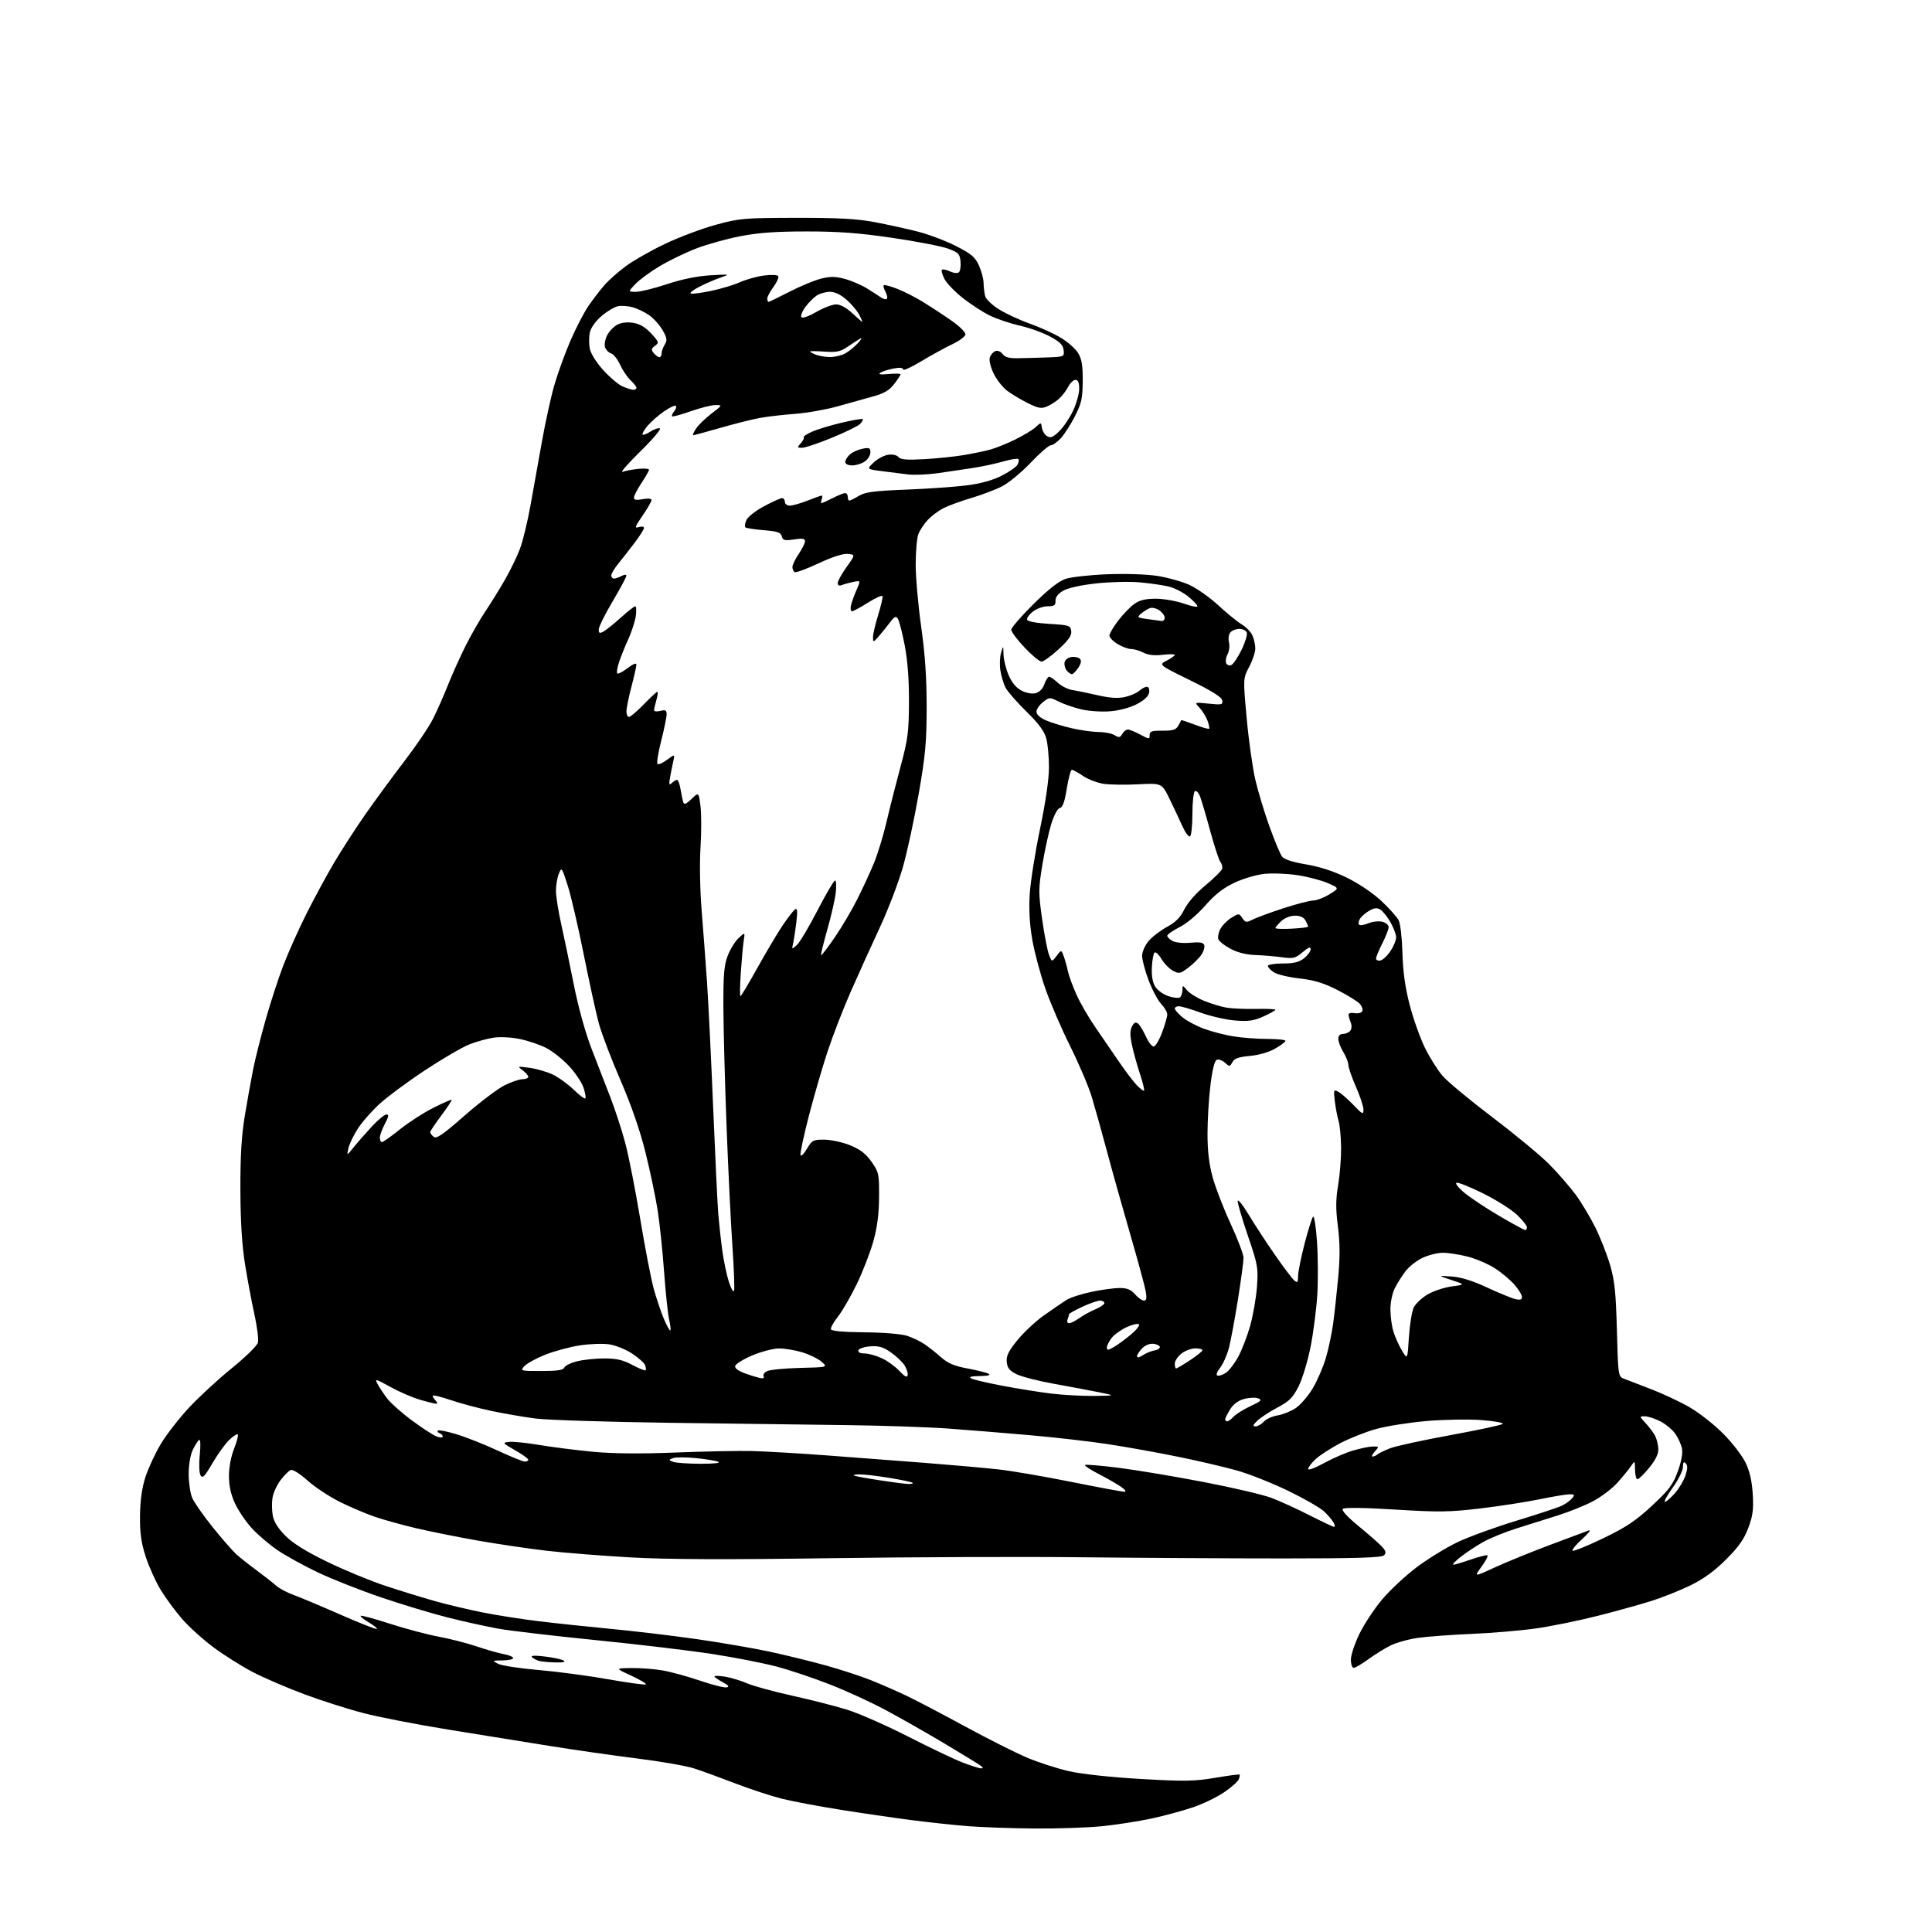 <?xml version="1.0" encoding="UTF-8" standalone="no"?>
<svg 
  version="1.1" 
  xmlns="http://www.w3.org/2000/svg" 
  xmlns:xlink="http://www.w3.org/1999/xlink" 
  xmlns:svg="http://www.w3.org/2000/svg"
  xmlns:rdf="http://www.w3.org/1999/02/22-rdf-syntax-ns#"
  xmlns:cc="http://creativecommons.org/ns#"
  xmlns:dc="http://purl.org/dc/elements/1.1/"
  viewBox="0 0 768 768"
  width="768"
  height="768"
>
<style>svg {background-color: white; }</style>"
<path stroke="none" fill="black" fill-rule="evenodd" d="M411.14,726.86C401.99,726.78 390.00,726.36 384.50,725.91C379.00,725.47 368.88,724.37 362.00,723.48C355.12,722.58 342.54,720.75 334.04,719.40C325.54,718.05 315.11,716.08 310.87,715.03C306.63,713.97 298.28,711.24 292.33,708.95C286.37,706.66 278.98,703.97 275.90,702.97C272.81,701.97 262.69,700.20 253.40,699.04C244.10,697.88 228.40,695.63 218.50,694.04C208.60,692.45 190.44,689.52 178.14,687.53C165.85,685.54 150.77,682.62 144.64,681.03C138.51,679.45 127.89,676.07 121.03,673.51C114.17,670.96 104.96,667.00 100.56,664.71C96.17,662.43 89.15,658.01 84.96,654.91C80.77,651.80 75.13,646.71 72.42,643.60C69.71,640.48 65.88,635.27 63.89,632.02C61.91,628.77 59.22,622.82 57.92,618.81C56.10,613.17 55.59,609.44 55.66,602.50C55.73,596.45 56.43,591.44 57.79,587.22C58.90,583.76 61.63,577.87 63.86,574.11C66.09,570.36 71.18,563.80 75.17,559.52C79.17,555.24 86.83,548.18 92.21,543.83C97.58,539.48 102.24,534.91 102.54,533.68C102.85,532.45 102.22,527.41 101.13,522.47C100.04,517.54 98.36,508.55 97.39,502.50C96.19,495.01 95.60,485.59 95.56,473.00C95.52,459.55 96.00,451.50 97.32,443.50C98.32,437.45 99.82,429.12 100.64,425.00C101.46,420.88 103.72,411.93 105.66,405.12C107.59,398.31 110.75,388.63 112.68,383.62C114.60,378.60 118.66,369.55 121.68,363.50C124.71,357.45 129.65,348.30 132.67,343.17C135.69,338.04 141.36,329.27 145.27,323.67C149.18,318.08 156.17,308.55 160.80,302.51C165.43,296.47 170.51,288.95 172.10,285.80C173.69,282.65 176.38,276.57 178.08,272.29C179.78,268.00 182.96,260.95 185.14,256.61C187.33,252.27 190.81,246.20 192.89,243.11C194.97,240.03 198.49,234.35 200.70,230.50C202.92,226.65 205.64,221.03 206.75,218.00C207.87,214.97 209.72,207.32 210.86,201.00C212.01,194.68 214.06,183.20 215.43,175.50C216.80,167.80 219.03,157.64 220.40,152.93C221.77,148.22 224.66,140.28 226.82,135.29C228.99,130.29 232.21,124.10 233.99,121.51C235.77,118.93 238.62,115.22 240.33,113.28C242.03,111.34 245.86,107.95 248.83,105.76C251.80,103.56 258.79,99.59 264.36,96.94C269.94,94.28 279.00,90.87 284.50,89.37C293.96,86.78 295.69,86.63 316.50,86.59C333.30,86.57 340.66,86.97 347.63,88.29C352.65,89.24 360.30,90.91 364.63,92.01C368.96,93.10 375.83,95.68 379.90,97.75C386.08,100.88 387.60,102.16 389.13,105.50C390.13,107.70 390.97,110.85 390.99,112.50C391.01,114.15 391.30,116.50 391.63,117.73C391.96,118.97 394.46,121.34 397.23,123.05C399.99,124.74 405.45,127.27 409.37,128.65C413.29,130.04 418.80,132.54 421.61,134.21C424.42,135.88 427.56,138.66 428.59,140.38C430.03,142.77 430.45,145.37 430.40,151.50C430.35,158.38 429.91,160.34 427.28,165.50C425.59,168.80 423.06,172.74 421.65,174.25C420.25,175.76 418.47,177.00 417.70,177.00C416.93,177.00 413.31,180.14 409.66,183.98C406.01,187.82 400.88,192.04 398.26,193.36C395.64,194.69 390.12,196.77 386.00,198.00C381.88,199.22 376.93,201.03 375.00,202.02C373.07,203.01 370.29,205.10 368.81,206.66C367.34,208.22 365.65,210.77 365.06,212.32C364.48,213.86 364.00,219.31 364.00,224.41C364.00,229.51 364.98,240.62 366.18,249.10C367.72,259.94 368.36,269.39 368.36,281.00C368.35,294.99 367.87,300.24 365.21,315.50C363.48,325.40 360.68,338.43 358.98,344.47C357.28,350.50 353.16,361.30 349.84,368.47C346.51,375.63 341.31,387.12 338.27,394.00C335.24,400.88 331.03,411.74 328.92,418.14C326.81,424.55 323.46,436.13 321.46,443.89C319.46,451.64 318.00,458.51 318.22,459.16C318.43,459.80 319.58,458.68 320.77,456.66C322.79,453.25 323.26,453.00 327.72,453.03C330.35,453.05 334.96,454.06 337.96,455.28C342.00,456.92 344.20,458.63 346.46,461.84C349.35,465.98 349.50,466.66 349.44,475.84C349.40,482.64 348.72,487.87 347.15,493.50C345.92,497.90 342.95,505.55 340.55,510.50C338.15,515.45 334.79,521.26 333.07,523.42C331.35,525.58 330.11,527.83 330.31,528.42C330.54,529.11 335.35,529.54 343.66,529.61C351.14,529.68 358.31,530.27 360.57,531.00C362.73,531.70 365.85,533.20 367.50,534.32C369.15,535.45 372.12,537.80 374.10,539.54C376.82,541.95 379.36,543.02 384.60,543.99C388.39,544.69 392.18,545.64 393.00,546.10C393.97,546.64 392.75,546.96 389.50,547.00C386.17,547.04 385.00,547.35 386.00,547.93C386.82,548.40 392.45,549.73 398.50,550.87C404.55,552.02 413.31,553.41 417.97,553.98C422.63,554.54 430.28,554.95 434.97,554.90C443.50,554.79 443.50,554.79 437.00,553.47C433.43,552.75 425.40,551.24 419.17,550.12C412.94,549.01 406.19,547.28 404.17,546.30C401.28,544.88 400.44,543.84 400.20,541.41C399.96,538.97 400.87,537.11 404.50,532.66C407.04,529.54 411.83,525.09 415.16,522.75C418.49,520.41 422.42,517.73 423.90,516.78C425.37,515.83 429.85,514.37 433.86,513.53C437.86,512.69 442.90,512.00 445.07,512.00C448.03,512.00 449.56,512.62 451.19,514.50C452.38,515.88 453.97,517.00 454.73,517.00C455.75,517.00 455.93,516.08 455.43,513.25C455.06,511.19 452.28,500.95 449.24,490.50C446.21,480.05 442.04,465.20 439.99,457.50C437.93,449.80 435.22,440.12 433.98,436.00C432.73,431.88 428.87,422.83 425.42,415.89C421.96,408.96 417.51,398.63 415.53,392.95C413.55,387.27 411.22,378.54 410.35,373.56C409.29,367.47 408.95,361.55 409.33,355.50C409.63,350.55 411.48,338.85 413.43,329.50C415.66,318.81 416.98,309.72 416.98,305.00C416.99,300.88 416.50,295.70 415.90,293.50C415.12,290.64 412.86,287.59 407.95,282.79C404.18,279.10 400.46,274.82 399.68,273.29C398.91,271.75 398.00,268.69 397.66,266.48C397.33,264.27 397.45,261.12 397.94,259.48C398.83,256.50 398.83,256.50 398.91,260.17C398.96,262.18 399.87,265.87 400.94,268.36C402.22,271.35 403.96,273.44 406.05,274.52C407.92,275.49 410.22,275.91 411.67,275.55C413.20,275.16 414.52,273.81 415.16,271.96C415.73,270.33 416.58,269.00 417.05,269.00C417.51,269.00 419.06,270.08 420.48,271.39C421.90,272.71 424.51,274.02 426.28,274.30C428.05,274.57 432.60,275.51 436.38,276.38C441.26,277.49 444.41,277.69 447.20,277.07C449.37,276.58 451.93,275.46 452.90,274.59C453.87,273.72 455.22,273.00 455.90,273.00C456.61,273.00 457.00,273.95 456.82,275.24C456.61,276.71 454.96,278.29 452.00,279.86C449.30,281.28 445.04,282.44 441.37,282.74C437.96,283.03 432.84,282.69 429.87,281.99C426.91,281.30 422.86,279.90 420.85,278.89C417.26,277.09 417.15,277.10 414.60,279.10C413.17,280.23 412.00,281.94 412.00,282.92C412.00,284.01 413.44,285.33 415.75,286.34C417.81,287.25 422.43,288.66 426.00,289.48C429.57,290.30 434.42,290.98 436.76,290.99C439.11,290.99 441.95,291.56 443.07,292.25C444.79,293.30 445.27,293.23 446.11,291.75C446.65,290.79 447.65,290.00 448.31,290.00C448.98,290.00 451.21,290.90 453.26,292.00C456.78,293.89 457.00,293.90 457.00,292.21C457.00,290.71 457.85,290.42 462.12,290.46C466.23,290.49 467.47,290.10 468.37,288.50C468.99,287.40 469.53,286.40 469.56,286.27C469.59,286.15 472.01,286.96 474.93,288.07C477.86,289.18 480.43,289.90 480.65,289.68C480.87,289.46 480.56,287.98 479.96,286.39C479.36,284.80 477.94,282.51 476.82,281.31C474.76,279.12 474.76,279.12 480.48,279.71C485.72,280.25 486.17,280.14 485.85,278.40C485.61,277.09 481.62,274.60 473.03,270.39C460.57,264.27 460.57,264.27 463.78,262.61C465.55,261.70 467.00,260.67 467.00,260.34C467.00,260.00 464.82,259.98 462.15,260.30C458.89,260.68 456.40,260.40 454.54,259.43C453.02,258.65 450.81,258.00 449.64,258.00C448.46,257.99 446.04,257.10 444.25,256.01C442.46,254.92 441.00,253.41 441.00,252.66C441.00,251.90 442.57,249.23 444.49,246.72C446.40,244.21 449.29,241.22 450.89,240.08C453.01,238.57 455.34,238.00 459.43,238.00C462.52,238.00 467.51,238.87 470.52,239.92C473.54,240.98 476.00,241.47 476.00,241.00C476.00,240.53 474.37,238.80 472.38,237.16C470.39,235.52 466.90,233.72 464.63,233.17C462.36,232.61 457.12,231.86 453.00,231.49C448.88,231.12 441.02,231.33 435.55,231.94C429.54,232.61 424.38,233.77 422.55,234.86C420.57,236.02 419.53,237.42 419.58,238.83C419.64,240.62 419.10,241.00 416.46,241.00C414.71,241.00 412.06,241.95 410.59,243.11C409.11,244.27 408.08,245.73 408.28,246.36C408.51,247.04 412.07,247.70 417.08,248.00C424.97,248.47 425.52,248.65 425.83,250.83C426.08,252.59 424.84,254.38 420.83,258.08C417.90,260.78 414.84,262.99 414.04,262.99C413.23,263.00 410.19,260.48 407.29,257.41C404.38,254.33 402.00,251.15 402.00,250.34C402.00,249.53 405.95,244.95 410.78,240.17C416.62,234.38 420.88,231.02 423.53,230.13C425.71,229.39 433.14,228.56 440.03,228.28C447.28,227.99 455.70,228.26 460.03,228.93C464.14,229.57 469.91,231.19 472.86,232.54C475.81,233.89 480.99,237.55 484.36,240.68C487.74,243.80 491.89,247.18 493.59,248.19C495.29,249.19 497.21,251.15 497.84,252.55C498.48,253.95 499.00,256.31 499.00,257.81C499.00,259.30 497.90,262.57 496.57,265.09C494.13,269.66 494.13,269.66 495.58,285.57C496.38,294.32 497.93,305.31 499.02,309.99C500.11,314.67 502.64,323.04 504.65,328.60C506.66,334.15 508.88,339.49 509.59,340.45C510.45,341.62 513.63,342.67 519.19,343.61C524.66,344.54 530.23,346.35 535.50,348.94C540.16,351.22 545.86,355.08 549.16,358.18C552.27,361.11 555.36,364.57 556.01,365.87C556.67,367.18 557.33,373.03 557.50,378.87C557.70,386.28 558.57,392.53 560.38,399.50C561.81,405.00 564.53,412.65 566.42,416.50C568.32,420.35 571.47,425.37 573.43,427.65C575.38,429.93 584.30,437.34 593.24,444.12C602.18,450.89 612.33,459.28 615.78,462.76C619.24,466.24 623.99,471.70 626.34,474.88C628.68,478.07 632.24,484.02 634.25,488.09C636.25,492.17 638.87,498.88 640.08,503.00C641.85,509.10 642.35,513.93 642.74,528.82C643.20,546.39 643.31,547.18 645.36,547.99C646.54,548.45 651.33,550.29 656.00,552.08C660.67,553.86 667.65,557.12 671.50,559.32C675.35,561.53 681.44,566.30 685.03,569.94C688.63,573.57 692.63,578.78 693.94,581.52C695.55,584.90 696.45,588.91 696.75,594.00C697.11,600.08 696.77,602.62 694.96,607.42C693.29,611.86 691.08,614.99 686.11,619.94C681.55,624.49 677.17,627.67 672.00,630.20C667.88,632.22 660.90,635.00 656.50,636.39C652.10,637.79 642.42,640.47 635.00,642.35C627.58,644.24 616.55,646.48 610.50,647.34C604.45,648.19 592.98,649.17 585.00,649.50C577.02,649.84 567.43,650.55 563.67,651.08C559.91,651.61 554.96,652.99 552.67,654.15C550.38,655.30 546.41,657.77 543.87,659.63C541.32,661.48 538.73,663.00 538.12,663.00C537.50,663.00 537.00,661.52 537.00,659.72C537.00,657.92 538.53,653.31 540.40,649.47C542.26,645.64 546.33,639.48 549.43,635.80C552.54,632.11 558.69,626.37 563.10,623.04C567.52,619.72 574.81,615.23 579.32,613.07C583.82,610.91 594.48,607.04 603.00,604.45C611.52,601.87 619.66,599.16 621.07,598.44C622.49,597.72 624.23,596.43 624.95,595.57C626.06,594.22 625.91,594.00 623.87,594.01C622.57,594.02 617.23,594.91 612.00,595.99C606.77,597.07 596.20,598.71 588.51,599.62C576.22,601.09 572.10,601.15 554.63,600.08C542.12,599.31 534.39,599.21 533.80,599.80C533.20,600.40 535.57,602.97 540.18,606.75C544.20,610.05 548.37,613.72 549.43,614.90C550.95,616.59 551.09,617.31 550.13,618.27C549.20,619.20 539.43,619.50 510.20,619.50C488.92,619.50 452.82,619.29 430.00,619.04C407.18,618.78 362.18,618.95 330.00,619.41C288.84,620.00 265.42,619.91 251.00,619.11C239.72,618.48 224.65,617.29 217.50,616.47C210.35,615.64 197.97,613.82 190.00,612.42C182.03,611.01 170.98,608.80 165.45,607.50C159.93,606.20 152.50,604.14 148.95,602.93C145.40,601.71 139.11,599.03 134.97,596.96C130.82,594.89 125.08,591.08 122.21,588.50C119.29,585.87 116.37,584.03 115.59,584.33C114.83,584.62 113.02,586.42 111.56,588.34C110.10,590.25 108.65,593.41 108.33,595.35C108.01,597.30 108.06,600.53 108.44,602.53C108.89,604.94 110.61,607.66 113.49,610.54C116.46,613.51 121.77,616.81 130.18,620.89C136.95,624.18 147.44,628.50 153.48,630.49C159.53,632.48 168.30,635.18 172.98,636.49C177.67,637.80 186.00,639.79 191.50,640.90C197.00,642.01 207.12,643.61 214.00,644.44C220.88,645.28 233.91,646.66 242.97,647.52C252.03,648.37 267.30,650.20 276.90,651.57C286.50,652.95 299.56,655.19 305.93,656.56C312.29,657.94 322.32,660.39 328.20,662.02C334.09,663.65 342.19,666.29 346.20,667.90C350.22,669.50 356.65,672.32 360.50,674.16C364.35,676.00 374.79,681.48 383.71,686.33C392.62,691.18 403.65,696.73 408.21,698.66C412.77,700.59 420.32,703.04 425.00,704.09C430.09,705.24 441.52,706.48 453.50,707.17C470.86,708.16 474.75,708.10 482.98,706.72C488.19,705.84 492.59,705.25 492.75,705.42C492.91,705.58 492.77,706.42 492.44,707.29C492.11,708.16 489.51,710.47 486.67,712.42C483.83,714.37 478.22,717.08 474.21,718.44C470.20,719.80 462.77,721.80 457.71,722.90C452.64,723.99 443.84,725.36 438.14,725.94C432.45,726.52 420.30,726.94 411.14,726.86zM389.97,702.95C391.00,702.99 390.85,702.59 389.47,701.64C388.39,700.89 381.88,696.92 375.00,692.81C368.12,688.71 357.77,682.83 352.00,679.74C346.23,676.65 336.23,672.06 329.80,669.55C323.36,667.04 313.91,663.87 308.80,662.51C303.68,661.15 292.29,658.91 283.48,657.54C274.67,656.16 253.74,653.67 236.98,651.99C220.22,650.31 202.68,648.25 198.00,647.41C193.32,646.56 184.32,644.57 178.00,642.98C171.68,641.39 159.75,637.79 151.50,634.99C143.25,632.18 131.94,627.71 126.37,625.06C120.80,622.41 113.60,618.44 110.37,616.25C107.14,614.06 102.55,610.15 100.18,607.58C97.80,605.00 94.77,600.55 93.44,597.69C91.78,594.12 91.02,590.71 91.01,586.79C91.00,583.38 91.82,578.99 93.04,575.91C94.16,573.07 94.83,570.49 94.53,570.19C94.23,569.89 92.70,570.88 91.13,572.38C89.56,573.88 86.56,578.04 84.46,581.62C81.30,587.03 80.49,587.85 79.70,586.44C79.17,585.48 79.04,581.89 79.41,578.29C79.80,574.46 79.70,572.07 79.16,572.40C78.65,572.71 77.51,574.51 76.62,576.38C75.67,578.38 75.00,582.35 75.00,585.93C75.00,589.31 75.62,593.54 76.37,595.35C77.13,597.15 80.80,602.43 84.53,607.07C88.27,611.70 92.49,616.55 93.91,617.83C95.34,619.11 98.97,621.99 102.00,624.23C105.03,626.46 108.50,629.19 109.72,630.29C110.93,631.39 114.08,633.07 116.72,634.02C119.35,634.98 127.76,638.51 135.42,641.88C143.08,645.24 149.55,647.79 149.80,647.54C150.05,647.29 148.60,646.11 146.58,644.92C144.57,643.73 143.12,642.55 143.37,642.30C143.62,642.05 148.86,643.47 155.02,645.46C161.18,647.46 169.89,649.77 174.36,650.60C178.84,651.43 185.65,653.18 189.50,654.48C193.35,655.78 198.19,657.16 200.25,657.54C202.31,657.91 204.00,658.62 204.00,659.11C204.00,659.60 202.09,660.02 199.75,660.04C195.63,660.08 195.58,660.12 198.00,661.39C199.38,662.11 206.63,663.22 214.11,663.86C221.60,664.50 234.14,666.17 241.98,667.57C249.82,668.96 256.47,669.86 256.76,669.57C257.05,669.28 254.42,667.71 250.90,666.09C244.50,663.15 244.50,663.15 251.07,663.07C254.68,663.03 260.30,663.47 263.57,664.05C266.83,664.63 273.47,666.46 278.33,668.11C283.18,669.76 287.91,670.96 288.83,670.76C290.05,670.50 289.62,669.93 287.25,668.67C285.46,667.73 284.00,666.70 284.00,666.39C284.00,666.08 285.91,666.13 288.25,666.51C290.59,666.89 294.52,668.08 297.00,669.15C299.47,670.23 307.57,672.44 315.00,674.08C322.42,675.71 332.31,678.25 336.97,679.71C341.63,681.18 352.43,685.94 360.97,690.30C369.51,694.66 379.20,699.28 382.50,700.56C385.80,701.85 389.16,702.92 389.97,702.95zM221.00,660.85C218.53,660.81 215.60,660.55 214.50,660.29C213.40,660.02 212.05,659.35 211.50,658.79C210.82,658.10 212.44,658.00 216.50,658.48C219.80,658.87 223.18,659.59 224.00,660.07C225.00,660.65 224.01,660.91 221.00,660.85zM594.20,623.08C598.77,620.97 608.61,616.96 616.05,614.17C623.50,611.38 630.47,608.77 631.55,608.38C632.62,607.99 631.48,609.50 629.00,611.73C626.52,613.97 624.78,616.08 625.11,616.43C625.45,616.77 630.87,614.58 637.17,611.55C646.42,607.10 650.15,604.62 656.65,598.58C663.47,592.25 665.03,590.17 666.94,584.93C668.38,581.00 668.98,577.67 668.61,575.79C668.28,574.16 667.07,571.51 665.92,569.89C664.77,568.28 662.09,566.06 659.96,564.98C657.82,563.89 655.08,563.00 653.85,563.00C651.63,563.00 651.63,563.01 654.19,565.75C655.60,567.26 657.29,569.54 657.95,570.81C658.60,572.08 659.17,574.43 659.22,576.03C659.28,577.97 658.08,580.41 655.58,583.46C653.54,585.96 651.45,588.00 650.93,588.00C650.42,588.00 649.98,586.31 649.95,584.25C649.90,580.50 649.90,580.50 648.20,583.00C647.26,584.38 644.81,587.35 642.75,589.61C640.69,591.87 636.42,595.09 633.25,596.76C630.09,598.43 623.90,600.93 619.50,602.33C615.10,603.73 607.67,606.06 603.00,607.52C598.33,608.98 592.21,611.47 589.41,613.07C586.61,614.66 582.61,617.32 580.52,618.98C578.43,620.64 577.17,622.00 577.71,622.00C578.25,622.00 581.32,621.09 584.55,619.98C587.77,618.88 590.78,618.09 591.23,618.24C591.69,618.40 590.67,620.41 588.97,622.72C585.88,626.93 585.88,626.93 594.20,623.08zM530.29,606.95C530.72,606.98 530.64,606.21 530.12,605.25C529.60,604.29 527.90,602.29 526.34,600.82C524.78,599.35 518.33,595.65 512.00,592.59C505.68,589.54 496.58,585.93 491.80,584.57C487.01,583.21 476.43,580.74 468.30,579.08C460.16,577.42 447.65,575.17 440.50,574.08C433.35,572.99 419.40,571.39 409.50,570.52C399.60,569.65 384.98,568.46 377.00,567.88C369.02,567.30 351.02,566.69 337.00,566.51C322.98,566.34 291.25,565.93 266.50,565.59C241.75,565.26 217.68,564.49 213.00,563.90C208.32,563.30 200.36,561.93 195.29,560.86C190.23,559.79 182.91,557.83 179.04,556.51C175.17,555.20 172.00,554.45 172.00,554.86C172.00,555.27 172.54,556.14 173.20,556.80C173.90,557.50 173.97,558.00 173.38,558.00C172.82,558.00 169.92,557.29 166.93,556.41C163.94,555.54 158.65,553.25 155.16,551.32C149.23,548.03 148.90,547.95 150.07,550.15C150.75,551.44 152.46,554.01 153.86,555.86C155.26,557.71 159.71,561.67 163.75,564.65C167.79,567.64 172.20,570.51 173.55,571.02C174.96,571.55 176.00,571.57 176.00,571.06C176.00,570.57 175.44,569.97 174.75,569.72C174.06,569.47 173.75,569.00 174.05,568.67C174.35,568.34 177.65,568.99 181.39,570.11C185.12,571.23 192.47,574.14 197.71,576.57C202.96,579.01 207.87,581.00 208.62,581.00C209.38,581.00 210.00,580.66 210.00,580.25C210.00,579.84 207.64,578.15 204.75,576.50C199.69,573.61 199.60,573.49 202.37,573.17C203.94,572.99 209.34,573.54 214.37,574.39C219.39,575.24 228.90,576.45 235.50,577.08C243.62,577.85 254.29,577.96 268.50,577.40C280.05,576.94 293.77,576.68 299.00,576.81C304.23,576.94 317.50,577.71 328.50,578.53C339.50,579.36 357.27,580.71 368.00,581.54C378.73,582.38 391.77,583.54 397.00,584.12C402.23,584.71 415.24,586.94 425.93,589.09C436.62,591.24 446.07,593.00 446.93,592.99C447.90,592.99 447.35,592.20 445.50,590.94C443.85,589.82 439.87,587.54 436.65,585.88C433.43,584.23 431.03,582.64 431.31,582.36C431.59,582.08 437.60,582.58 444.66,583.47C451.72,584.36 466.90,586.90 478.38,589.11C489.87,591.31 502.02,594.15 505.38,595.42C508.75,596.69 515.55,599.79 520.50,602.31C525.45,604.83 529.85,606.92 530.29,606.95zM661.84,597.00C662.36,597.00 664.14,595.46 665.79,593.59C667.44,591.71 669.33,588.52 670.00,586.49C670.89,583.80 670.92,582.52 670.11,581.71C669.30,580.90 669.00,581.28 669.00,583.14C669.00,584.53 667.18,588.22 664.94,591.34C662.71,594.45 661.32,597.00 661.84,597.00zM360.92,589.90C362.25,589.96 363.08,589.75 362.78,589.44C362.47,589.13 358.23,588.24 353.36,587.45C348.49,586.65 343.15,586.04 341.50,586.08C339.85,586.12 338.96,586.35 339.53,586.59C340.09,586.82 344.59,587.65 349.53,588.41C354.46,589.18 359.59,589.85 360.92,589.90zM526.25,581.64C529.69,579.73 534.94,577.46 537.93,576.59C540.92,575.71 544.48,575.00 545.84,575.00C548.25,575.00 548.26,575.05 546.50,577.00C545.50,578.10 545.12,579.00 545.65,579.00C546.17,579.00 547.03,578.62 547.55,578.15C548.07,577.68 550.37,576.58 552.66,575.69C554.95,574.81 565.75,572.46 576.66,570.47C587.57,568.48 596.88,566.48 597.35,566.03C597.82,565.57 593.99,564.89 588.85,564.50C583.71,564.12 573.88,564.29 567.00,564.89C560.12,565.48 551.13,566.91 547.02,568.05C542.90,569.20 536.46,571.75 532.70,573.72C528.95,575.70 524.55,578.55 522.94,580.06C521.32,581.57 520.00,583.32 520.00,583.95C520.00,584.58 522.81,583.54 526.25,581.64zM278.50,581.87C283.97,581.87 286.71,581.56 285.50,581.08C284.40,580.64 280.32,579.97 276.44,579.60C272.56,579.22 268.54,579.24 267.51,579.63C265.71,580.33 265.71,580.37 267.57,581.10C268.63,581.52 273.55,581.86 278.50,581.87zM499.12,567.00C499.98,567.00 501.46,566.15 502.39,565.12C503.33,564.09 505.79,562.97 507.88,562.64C509.96,562.30 513.20,561.00 515.08,559.73C516.96,558.47 519.98,554.97 521.78,551.97C523.58,548.96 525.94,543.55 527.01,539.95C528.09,536.35 529.42,530.05 529.97,525.95C530.52,521.85 531.43,513.56 531.98,507.53C532.70,499.67 532.66,494.01 531.84,487.56C530.94,480.57 530.96,476.91 531.93,471.13C532.62,467.04 533.15,460.30 533.11,456.15C533.06,452.01 532.61,447.24 532.10,445.56C531.60,443.88 530.92,440.35 530.61,437.72C530.06,433.20 530.14,433.00 532.01,434.00C533.10,434.59 535.79,436.94 537.99,439.23C541.62,443.00 542.00,443.18 542.00,441.12C542.00,439.86 540.65,435.76 539.00,432.00C537.35,428.24 536.00,424.34 536.00,423.33C535.99,422.32 535.09,420.03 534.00,418.23C532.90,416.43 532.00,414.06 532.00,412.98C532.00,411.71 532.67,411.00 533.88,411.00C534.91,411.00 536.20,410.44 536.75,409.75C537.32,409.04 537.41,407.64 536.95,406.50C536.50,405.40 536.11,404.00 536.07,403.39C536.03,402.75 537.01,402.47 538.38,402.73C539.69,402.98 541.09,402.67 541.48,402.03C541.87,401.39 541.45,400.05 540.54,399.04C539.63,398.04 535.60,395.55 531.59,393.51C526.13,390.74 522.35,389.59 516.53,388.94C512.25,388.46 507.69,387.37 506.38,386.51C505.07,385.65 504.00,384.51 504.00,383.98C504.00,383.44 506.64,383.00 509.87,383.00C514.28,383.00 516.38,382.49 518.37,380.93C519.81,379.79 521.00,378.17 521.00,377.34C521.00,376.23 520.14,376.55 517.80,378.52C514.91,380.95 514.10,381.15 509.55,380.52C506.77,380.14 502.02,379.74 499.00,379.64C495.49,379.53 491.94,378.64 489.20,377.19C486.84,375.93 484.64,374.22 484.32,373.39C484.00,372.55 484.36,370.70 485.12,369.27C485.88,367.84 487.85,365.84 489.50,364.82C492.44,363.01 492.53,363.01 493.85,364.96C495.07,366.75 495.47,366.81 497.85,365.58C499.31,364.83 504.77,362.81 510.00,361.10C515.23,359.40 520.62,357.99 522.00,357.97C523.38,357.95 526.28,356.84 528.46,355.51C532.42,353.07 532.42,353.07 527.90,351.08C525.42,349.98 520.04,348.56 515.94,347.92C511.85,347.29 505.87,347.04 502.65,347.38C499.36,347.72 494.09,349.28 490.58,350.96C486.14,353.08 482.85,355.67 479.08,360.00C476.01,363.53 471.76,367.10 468.90,368.55C466.21,369.92 464.00,371.46 464.00,371.98C464.00,372.50 464.97,373.45 466.15,374.08C467.35,374.72 470.46,375.02 473.23,374.75C476.83,374.41 478.31,374.65 478.69,375.65C478.98,376.40 478.50,378.11 477.63,379.44C476.76,380.78 474.44,383.09 472.48,384.58C469.21,387.08 468.71,387.19 466.29,385.90C464.84,385.13 462.77,383.01 461.69,381.19C460.61,379.36 459.36,378.24 458.92,378.69C458.48,379.13 458.01,381.82 457.88,384.66C457.73,388.09 458.20,390.66 459.29,392.32C460.19,393.70 462.51,395.34 464.45,395.98C466.38,396.62 468.42,396.86 468.98,396.51C469.54,396.17 470.01,394.90 470.03,393.69C470.07,391.50 470.07,391.50 471.86,393.65C472.85,394.83 475.87,396.71 478.58,397.82C481.29,398.93 485.30,400.16 487.50,400.54C489.70,400.92 494.99,401.15 499.25,401.06C503.51,400.97 507.00,401.12 507.00,401.40C507.00,401.68 504.86,402.87 502.25,404.05C498.41,405.78 496.26,406.09 491.00,405.67C487.43,405.38 481.30,403.99 477.38,402.57C473.46,401.16 469.52,400.00 468.63,400.00C467.73,400.00 467.00,400.41 467.00,400.91C467.00,401.41 468.34,402.95 469.98,404.33C471.63,405.71 475.43,407.77 478.45,408.89C481.46,410.02 486.76,411.40 490.21,411.96C493.67,412.53 499.76,412.99 503.75,412.99C507.74,413.00 511.00,413.34 510.99,413.75C510.99,414.16 509.13,415.56 506.86,416.86C504.39,418.27 500.36,419.43 496.82,419.75C492.35,420.16 490.67,420.76 489.88,422.23C488.90,424.06 488.74,424.07 486.96,422.46C485.92,421.52 484.46,420.99 483.71,421.28C482.81,421.62 481.94,425.08 481.17,431.34C480.53,436.59 480.00,445.31 480.00,450.71C480.00,457.54 480.63,462.82 482.06,468.02C483.19,472.13 486.41,480.45 489.21,486.50C492.01,492.55 494.31,498.62 494.32,500.00C494.33,501.38 493.33,508.80 492.11,516.50C490.88,524.20 489.28,532.84 488.55,535.71C487.81,538.57 486.23,542.16 485.03,543.68C483.72,545.36 483.29,546.60 483.96,546.82C484.57,547.02 486.07,546.53 487.30,545.72C488.54,544.91 490.74,542.06 492.20,539.37C493.66,536.69 495.81,531.12 496.97,527.00C498.12,522.87 499.34,515.90 499.66,511.50C500.20,503.98 499.99,502.77 496.12,491.43C493.85,484.80 492.00,478.52 492.00,477.50C492.00,476.47 493.88,478.75 496.18,482.56C498.48,486.38 503.19,493.60 506.66,498.61C510.13,503.62 513.65,508.29 514.48,508.99C515.78,510.06 516.00,509.82 516.00,507.33C516.00,505.72 517.16,499.93 518.57,494.45C519.99,488.98 521.52,484.12 521.97,483.65C522.42,483.19 523.13,487.69 523.53,493.65C523.94,499.62 523.99,509.06 523.65,514.63C523.31,520.20 522.13,529.42 521.03,535.12C519.92,540.82 517.78,547.96 516.26,550.99C513.92,555.65 512.61,556.97 507.69,559.58C504.50,561.28 500.91,563.64 499.72,564.83C498.01,566.55 497.88,567.00 499.12,567.00zM487.85,565.00C488.31,565.00 489.43,564.18 490.35,563.17C491.26,562.16 494.28,560.27 497.07,558.97C501.36,556.96 501.83,556.48 500.14,555.86C499.05,555.45 496.52,555.57 494.52,556.12C492.14,556.78 490.23,558.22 488.95,560.31C487.88,562.07 487.01,563.84 487.00,564.25C487.00,564.66 487.38,565.00 487.85,565.00zM302.81,547.90C303.53,547.95 303.85,547.57 303.53,547.05C303.21,546.53 303.81,545.64 304.87,545.07C305.93,544.50 311.82,543.92 317.95,543.77C329.11,543.50 329.11,543.50 326.54,541.28C325.12,540.07 321.64,538.38 318.80,537.53C315.96,536.69 311.81,536.01 309.57,536.03C307.33,536.05 302.58,537.30 299.01,538.81C295.44,540.32 292.39,542.22 292.24,543.03C292.06,543.99 293.61,545.07 296.73,546.15C299.35,547.06 302.09,547.84 302.81,547.90zM360.81,546.63C360.98,545.80 360.40,544.01 359.51,542.66C358.63,541.31 356.17,539.01 354.06,537.54C351.06,535.46 349.27,534.94 345.93,535.19C343.58,535.36 341.47,536.06 341.24,536.75C340.98,537.55 341.85,538.01 343.67,538.02C345.23,538.03 348.30,538.88 350.50,539.90C352.70,540.91 355.85,543.19 357.50,544.95C359.70,547.29 360.58,547.74 360.81,546.63zM215.24,545.00C221.52,545.00 223.92,544.64 224.31,543.64C224.59,542.89 226.87,541.77 229.36,541.14C231.85,540.51 236.73,540.00 240.20,540.00C245.07,540.00 247.63,540.59 251.35,542.57C254.01,543.99 256.38,544.95 256.62,544.72C256.85,544.48 256.77,543.56 256.43,542.67C256.09,541.79 253.78,539.72 251.30,538.08C248.82,536.44 244.72,534.78 242.18,534.40C239.65,534.02 234.32,534.21 230.36,534.83C226.39,535.45 220.23,537.12 216.66,538.55C213.10,539.97 209.40,542.01 208.44,543.07C206.72,544.96 206.86,545.00 215.24,545.00zM467.51,544.00C467.79,544.00 470.26,542.54 472.99,540.75C475.73,538.96 477.97,537.16 477.98,536.75C477.99,536.34 476.71,536.00 475.13,536.00C473.56,536.00 471.08,536.93 469.63,538.07C468.19,539.21 467.00,541.01 467.00,542.07C467.00,543.13 467.23,544.00 467.51,544.00zM454.32,538.71C455.60,537.87 457.64,537.03 458.86,536.84C460.08,536.65 461.08,536.05 461.07,535.50C461.07,534.95 459.95,534.36 458.59,534.19C457.10,534.00 455.30,534.70 454.06,535.94C452.93,537.07 452.00,538.50 452.00,539.12C452.00,539.82 452.86,539.67 454.32,538.71zM560.07,531.50C560.39,526.55 561.25,521.26 561.98,519.75C562.72,518.24 565.20,515.90 567.49,514.56C569.79,513.21 574.10,511.78 577.08,511.37C582.50,510.64 582.50,510.64 577.00,508.83C571.50,507.03 571.50,507.03 577.03,507.42C580.74,507.68 585.33,509.10 591.03,511.75C595.69,513.92 600.74,516.00 602.25,516.37C604.32,516.87 605.00,516.67 605.00,515.55C605.00,514.74 603.64,512.52 601.97,510.62C600.31,508.72 596.82,505.81 594.21,504.14C591.61,502.47 586.80,500.40 583.53,499.55C580.26,498.70 575.79,498.00 573.61,498.00C571.42,498.00 567.73,498.92 565.40,500.05C563.07,501.18 560.07,503.54 558.73,505.30C557.39,507.06 555.49,510.06 554.51,511.98C553.48,513.97 552.71,517.61 552.71,520.53C552.71,523.32 553.28,527.38 553.98,529.55C554.67,531.72 556.20,535.08 557.37,537.00C559.50,540.50 559.50,540.50 560.07,531.50zM442.86,535.42C444.43,534.49 447.47,532.26 449.61,530.46C451.75,528.66 453.17,526.85 452.76,526.44C452.35,526.02 450.18,526.52 447.94,527.53C445.69,528.54 442.99,530.47 441.93,531.82C440.87,533.17 440.00,534.91 440.00,535.69C440.00,536.86 440.51,536.81 442.86,535.42zM266.47,528.86C266.70,528.63 266.48,526.66 265.98,524.47C265.48,522.29 264.58,513.75 263.98,505.50C263.39,497.25 262.23,486.23 261.41,481.00C260.59,475.77 258.41,465.43 256.56,458.00C254.37,449.21 250.89,439.20 246.61,429.32C242.99,420.97 239.14,410.85 238.05,406.82C236.95,402.79 234.26,390.50 232.06,379.50C229.86,368.50 226.99,356.12 225.67,352.00C223.34,344.69 223.25,344.57 222.14,347.32C221.51,348.86 221.00,351.91 221.00,354.08C221.00,356.25 221.93,362.18 223.07,367.26C224.21,372.34 226.47,383.19 228.09,391.38C229.88,400.35 232.68,410.47 235.15,416.88C237.41,422.72 240.78,431.44 242.65,436.25C244.51,441.06 247.16,449.16 248.52,454.25C249.89,459.34 252.57,472.95 254.49,484.50C256.40,496.05 258.85,508.67 259.93,512.54C261.01,516.41 262.83,521.76 263.97,524.43C265.11,527.10 266.24,529.09 266.47,528.86zM424.99,526.00C425.65,526.00 427.47,525.09 429.04,523.97C430.60,522.86 433.49,521.28 435.44,520.46C437.40,519.64 439.00,518.53 439.00,517.99C439.00,517.44 438.21,517.00 437.25,517.01C436.29,517.02 433.14,518.12 430.25,519.46C427.36,520.81 425.00,522.12 425.00,522.37C425.00,522.63 424.73,523.55 424.39,524.42C424.05,525.32 424.30,526.00 424.99,526.00zM291.80,513.10C292.05,512.34 291.75,504.24 291.13,495.10C290.50,485.97 289.46,464.55 288.81,447.50C288.16,430.45 287.60,409.30 287.56,400.50C287.51,387.46 287.83,383.65 289.28,379.90C290.25,377.37 292.20,374.22 293.61,372.90C296.18,370.50 296.18,370.50 295.63,374.00C295.33,375.93 294.81,381.66 294.47,386.75C294.13,391.84 294.07,396.00 294.34,396.00C294.61,396.00 297.64,390.94 301.07,384.75C304.51,378.56 309.04,370.94 311.15,367.81C313.26,364.68 315.50,361.81 316.13,361.42C316.96,360.91 317.07,362.31 316.56,366.61C316.17,369.85 315.59,373.62 315.28,375.00C314.71,377.44 314.75,377.46 316.73,375.70C317.85,374.71 321.55,368.52 324.94,361.95C328.34,355.38 331.49,350.00 331.94,350.00C332.39,350.00 332.52,352.14 332.24,354.75C331.96,357.36 330.45,363.98 328.89,369.45C327.33,374.92 326.21,379.54 326.39,379.72C326.57,379.90 328.97,376.78 331.73,372.77C334.49,368.77 338.56,361.88 340.78,357.45C343.01,353.02 346.02,346.50 347.47,342.95C348.93,339.40 351.18,332.00 352.46,326.50C353.75,321.00 356.26,311.10 358.04,304.50C360.91,293.84 361.28,290.99 361.33,279.00C361.36,270.02 360.79,262.47 359.62,256.45C358.66,251.47 357.44,246.75 356.91,245.95C356.14,244.77 355.55,245.05 353.73,247.48C352.50,249.12 350.50,251.60 349.28,252.98C347.13,255.43 347.06,255.44 347.03,253.36C347.01,252.18 347.93,248.21 349.06,244.54C350.19,240.87 350.98,237.47 350.81,236.99C350.64,236.50 348.05,237.66 345.05,239.55C342.05,241.45 339.18,243.00 338.68,243.00C338.18,243.00 337.99,241.99 338.26,240.75C338.53,239.51 339.51,236.75 340.45,234.61C342.14,230.72 342.14,230.72 339.32,231.29C337.77,231.60 335.71,232.16 334.75,232.54C333.58,232.99 333.00,232.74 333.00,231.78C333.00,231.00 334.58,228.14 336.51,225.43C340.02,220.50 340.02,220.50 337.04,220.19C335.13,219.99 330.95,221.34 325.41,223.93C320.66,226.15 316.37,227.73 315.89,227.43C315.40,227.13 315.00,226.21 315.00,225.39C315.00,224.57 316.12,222.24 317.50,220.21C318.88,218.19 320.00,215.91 320.00,215.15C320.00,214.09 319.00,213.92 315.63,214.43C311.87,214.99 311.19,214.82 310.76,213.19C310.36,211.64 309.04,211.20 303.58,210.76C299.90,210.46 296.62,209.95 296.28,209.61C295.95,209.28 296.15,207.97 296.73,206.70C297.30,205.44 300.48,202.96 303.78,201.20C307.08,199.44 310.28,198.00 310.89,198.00C311.50,198.00 312.00,198.68 312.00,199.50C312.00,200.32 312.88,201.00 313.96,201.00C315.04,201.00 318.21,200.10 321.00,199.00C323.79,197.90 326.33,197.00 326.64,197.00C326.96,197.00 326.95,197.67 326.64,198.50C326.32,199.32 326.29,200.00 326.57,200.00C326.85,200.00 328.84,199.10 331.00,198.00C333.16,196.90 335.39,196.00 335.96,196.00C336.53,196.00 337.00,196.68 337.00,197.50C337.00,198.32 337.28,199.00 337.63,199.00C337.98,199.00 339.67,198.16 341.38,197.13C343.92,195.60 347.37,195.14 360.00,194.64C368.52,194.31 379.32,193.56 384.00,192.98C389.56,192.30 394.39,190.99 397.95,189.22C400.95,187.72 403.86,185.73 404.41,184.80C404.97,183.86 405.16,182.82 404.82,182.49C404.49,182.15 401.80,182.58 398.86,183.43C395.91,184.28 390.57,185.43 387.00,185.99C383.43,186.54 377.12,187.48 373.00,188.07C368.88,188.66 363.48,188.90 361.00,188.60C358.52,188.30 353.80,187.71 350.50,187.28C344.50,186.50 344.50,186.50 347.28,183.86C348.81,182.41 351.40,181.02 353.05,180.78C354.82,180.52 356.49,180.89 357.16,181.69C358.01,182.71 360.47,182.91 367.39,182.53C372.40,182.24 379.43,181.52 383.00,180.92C386.57,180.32 391.30,179.35 393.50,178.76C395.70,178.17 400.20,176.36 403.50,174.75C406.80,173.14 410.48,170.91 411.67,169.81C413.84,167.81 413.84,167.81 414.17,170.05C414.35,171.29 415.27,172.78 416.21,173.37C417.59,174.23 418.54,173.86 420.99,171.51C422.68,169.89 425.17,166.22 426.53,163.35C427.89,160.47 429.00,156.52 429.00,154.56C429.00,152.09 428.55,151.00 427.53,151.00C426.71,151.00 425.41,152.24 424.63,153.75C423.85,155.27 422.22,157.40 421.01,158.49C419.81,159.58 417.62,160.98 416.16,161.59C413.92,162.53 412.70,162.31 408.50,160.21C405.75,158.84 402.06,156.62 400.30,155.28C398.54,153.94 396.14,150.86 394.97,148.45C393.77,145.96 393.11,143.21 393.46,142.12C393.80,141.06 394.79,139.91 395.67,139.58C396.59,139.22 397.79,139.70 398.54,140.72C399.48,142.00 401.14,142.46 404.66,142.40C407.32,142.36 412.56,142.22 416.31,142.08C423.04,141.83 423.11,141.79 422.81,139.16C422.57,137.11 421.31,135.86 417.33,133.73C414.49,132.21 409.09,130.27 405.33,129.43C401.57,128.58 396.25,126.79 393.50,125.45C390.75,124.11 385.93,120.99 382.78,118.51C379.63,116.04 376.34,112.62 375.46,110.92C374.57,109.21 374.11,107.56 374.42,107.24C374.74,106.93 376.19,107.22 377.65,107.89C379.27,108.62 380.66,108.74 381.22,108.18C381.73,107.67 382.00,105.75 381.82,103.90C381.54,100.93 380.98,100.36 376.86,98.83C374.30,97.89 364.37,95.96 354.79,94.56C341.56,92.61 333.38,92.00 320.72,92.00C308.44,92.00 301.49,92.50 294.22,93.91C288.80,94.96 280.89,97.17 276.65,98.82C272.40,100.46 265.91,103.61 262.22,105.82C258.52,108.02 254.18,111.21 252.56,112.91C249.63,116.00 249.63,116.00 252.80,116.00C254.54,116.00 260.09,114.63 265.13,112.96C271.08,110.98 277.12,109.75 282.39,109.44C290.23,108.98 290.37,109.00 286.50,110.32C284.30,111.06 280.48,112.72 278.00,113.99C275.52,115.27 274.00,116.49 274.62,116.70C275.24,116.91 278.90,116.42 282.75,115.62C286.61,114.81 291.73,113.27 294.13,112.19C296.54,111.11 300.81,109.91 303.64,109.53C306.55,109.14 309.03,109.25 309.36,109.77C309.67,110.28 308.82,112.21 307.47,114.05C306.11,115.88 305.00,117.98 305.00,118.69C305.00,119.41 305.23,120.00 305.51,120.00C305.78,120.00 309.50,118.20 313.76,116.01C318.01,113.81 323.64,111.47 326.25,110.80C330.02,109.84 331.98,109.85 335.75,110.85C338.36,111.55 342.30,113.22 344.50,114.57C346.70,115.93 349.27,117.57 350.20,118.23C351.14,118.89 352.19,119.15 352.53,118.80C352.88,118.45 352.64,117.19 352.00,116.00C351.36,114.81 351.04,113.62 351.30,113.37C351.55,113.12 353.95,113.76 356.63,114.80C359.31,115.83 363.99,118.22 367.03,120.09C370.07,121.97 375.14,125.30 378.29,127.50C381.57,129.79 383.90,132.14 383.76,133.00C383.62,133.82 381.25,135.56 378.50,136.86C375.75,138.16 370.24,141.18 366.25,143.59C362.26,145.99 359.00,147.47 359.00,146.87C359.00,146.15 357.72,146.02 355.25,146.48C353.19,146.87 350.82,147.62 350.00,148.15C348.96,148.82 349.95,148.98 353.25,148.68C355.86,148.44 358.00,148.49 358.00,148.78C358.00,149.07 356.86,150.81 355.46,152.64C353.57,155.13 351.48,156.37 347.21,157.55C344.07,158.43 337.68,160.22 333.00,161.52C328.32,162.83 320.68,164.18 316.00,164.52C311.32,164.86 305.02,165.59 302.00,166.15C298.98,166.71 291.93,168.48 286.35,170.08C280.77,171.69 275.92,173.00 275.58,173.00C275.23,173.00 275.72,171.84 276.65,170.42C277.58,168.99 280.35,166.29 282.81,164.42C287.26,161.02 287.27,161.00 284.39,161.02C282.80,161.03 278.37,162.14 274.55,163.49C270.74,164.84 267.41,165.74 267.16,165.50C266.92,165.25 267.29,164.35 268.00,163.50C268.71,162.65 269.00,161.67 268.66,161.33C268.32,160.98 266.20,161.98 263.96,163.53C261.71,165.08 258.76,167.68 257.40,169.30C256.03,170.92 255.15,172.48 255.43,172.76C255.71,173.04 257.10,172.51 258.53,171.57C259.96,170.64 261.66,170.05 262.31,170.28C262.96,170.50 259.45,174.64 254.50,179.49C249.55,184.34 246.40,187.97 247.50,187.56C248.60,187.15 251.41,186.62 253.75,186.38C256.09,186.15 258.00,186.31 258.00,186.73C257.99,187.15 256.65,189.53 255.00,192.00C253.35,194.47 252.01,197.08 252.00,197.80C252.00,198.73 252.96,198.91 255.50,198.43C257.60,198.04 259.00,198.18 259.00,198.78C259.00,199.33 257.39,202.12 255.42,204.98C252.35,209.44 252.14,210.09 253.92,209.53C255.07,209.16 256.00,209.31 256.00,209.86C256.00,210.40 254.35,213.02 252.34,215.67C250.33,218.33 247.40,222.07 245.84,223.98C244.28,225.89 243.00,228.03 243.00,228.73C243.00,229.43 243.48,230.00 244.07,230.00C244.65,230.00 246.00,229.53 247.07,228.96C248.17,228.37 249.00,228.33 249.00,228.86C249.00,229.37 246.53,233.97 243.50,239.09C240.47,244.21 238.00,249.22 238.00,250.23C238.00,251.70 238.37,251.87 239.83,251.09C240.84,250.55 243.94,248.06 246.73,245.56C249.51,243.05 252.12,241.00 252.53,241.00C252.93,241.00 253.03,242.71 252.75,244.80C252.47,246.88 251.13,251.05 249.77,254.05C248.40,257.05 246.73,261.22 246.05,263.32C245.36,265.42 245.06,267.39 245.37,267.71C245.69,268.02 247.53,267.07 249.47,265.59C251.64,263.94 252.99,263.40 252.98,264.20C252.97,264.91 252.08,268.88 251.00,273.00C249.92,277.12 249.03,281.51 249.02,282.75C249.01,283.99 249.46,285.00 250.03,285.00C250.60,285.00 253.24,282.75 255.91,280.00C258.57,277.25 261.00,275.00 261.31,275.00C261.61,275.00 261.44,276.46 260.93,278.24C260.42,280.03 260.00,281.88 260.00,282.35C260.00,282.83 261.12,282.93 262.50,282.59C264.54,282.08 265.00,282.33 265.00,283.94C265.00,285.03 264.03,289.77 262.84,294.47C261.65,299.16 260.98,303.31 261.35,303.68C261.72,304.05 263.43,303.32 265.15,302.04C268.28,299.73 268.28,299.73 267.64,302.61C267.28,304.20 266.71,307.07 266.36,309.00C265.85,311.89 265.97,312.28 267.07,311.25C267.80,310.56 268.74,310.00 269.15,310.00C269.57,310.00 270.19,311.69 270.53,313.75C270.88,315.81 271.36,318.13 271.61,318.91C271.94,319.96 272.78,319.63 274.91,317.59C277.75,314.86 277.75,314.86 278.46,320.50C278.84,323.59 278.85,330.97 278.46,336.90C278.07,342.99 278.25,353.70 278.89,361.58C279.51,369.24 280.47,382.02 281.02,390.00C281.57,397.98 282.68,420.48 283.48,440.00C284.29,459.52 285.21,478.65 285.52,482.50C285.84,486.35 286.55,492.88 287.11,497.00C287.66,501.12 288.84,506.75 289.72,509.50C290.61,512.25 291.54,513.87 291.80,513.10zM606.25,488.95C606.66,488.98 607.00,488.48 607.00,487.85C607.00,487.21 605.20,484.98 603.01,482.89C600.81,480.80 594.79,476.99 589.62,474.43C584.45,471.86 579.67,469.94 579.00,470.17C578.32,470.39 579.78,472.22 582.29,474.28C584.77,476.31 591.01,480.44 596.15,483.44C601.29,486.45 605.84,488.93 606.25,488.95zM140.64,456.00C142.20,454.07 145.45,450.36 147.87,447.75C150.29,445.14 152.89,443.00 153.64,443.00C154.68,443.00 154.53,443.89 153.00,446.74C151.90,448.79 151.00,451.26 151.00,452.24C151.00,453.21 151.38,454.00 151.84,454.00C152.30,454.00 155.51,451.72 158.97,448.94C162.44,446.16 168.41,442.31 172.24,440.38C176.07,438.45 179.35,437.02 179.53,437.19C179.71,437.37 177.86,440.18 175.43,443.43C172.99,446.69 171.00,449.66 171.00,450.05C171.00,450.44 171.62,451.27 172.38,451.90C173.48,452.81 175.98,451.10 184.63,443.51C190.61,438.27 197.73,432.86 200.45,431.49C203.17,430.12 206.43,429.00 207.70,429.00C208.96,429.00 210.00,428.58 210.00,428.06C210.00,427.54 208.99,426.37 207.75,425.46C205.58,423.86 205.67,423.83 210.50,424.47C213.25,424.84 217.39,426.03 219.69,427.13C222.00,428.23 225.75,430.93 228.03,433.14C230.31,435.35 232.40,436.93 232.68,436.65C232.97,436.37 232.64,434.44 231.96,432.37C231.28,430.30 228.65,426.40 226.13,423.71C223.60,421.01 219.51,417.77 217.02,416.52C214.53,415.26 209.86,413.69 206.63,413.02C203.29,412.33 198.79,412.10 196.19,412.49C193.68,412.87 189.34,414.07 186.56,415.17C183.78,416.26 175.88,420.87 169.00,425.41C162.12,429.94 153.96,435.99 150.85,438.84C147.74,441.69 143.83,446.16 142.17,448.76C140.50,451.37 138.84,454.85 138.48,456.50C137.82,459.50 137.82,459.50 140.64,456.00zM454.78,433.55C455.01,433.32 454.27,430.29 453.13,426.81C451.98,423.34 450.55,418.17 449.95,415.31C449.15,411.49 449.16,409.57 450.00,408.00C450.84,406.42 451.47,406.15 452.42,406.93C453.12,407.51 454.50,409.79 455.50,411.99C456.49,414.20 457.88,416.00 458.58,416.00C459.28,416.00 460.79,413.51 461.93,410.46C463.07,407.42 464.00,404.18 464.00,403.27C464.00,402.36 462.91,400.46 461.57,399.05C460.24,397.65 457.99,393.41 456.57,389.63C455.16,385.85 454.00,381.50 454.00,379.96C454.00,378.41 455.15,375.79 456.57,374.10C457.98,372.42 461.28,369.88 463.90,368.46C467.38,366.57 469.24,364.68 470.78,361.51C472.05,358.90 475.41,355.07 479.20,351.93C482.66,349.06 485.65,346.08 485.83,345.31C486.02,344.54 485.70,343.35 485.14,342.66C484.57,341.98 482.76,336.49 481.12,330.46C479.48,324.43 477.66,318.24 477.07,316.69C476.49,315.14 475.55,314.16 475.00,314.50C474.45,314.84 474.00,318.89 474.00,323.50C474.00,328.11 473.58,332.14 473.06,332.46C472.54,332.79 471.25,331.12 470.19,328.77C469.13,326.42 466.83,321.53 465.07,317.89C461.88,311.28 461.88,311.28 452.55,311.77C447.42,312.04 441.18,311.95 438.68,311.58C436.17,311.20 432.50,309.79 430.52,308.45C428.53,307.10 426.54,306.00 426.09,306.00C425.64,306.00 424.73,309.35 424.07,313.44C423.23,318.70 422.42,320.97 421.32,321.19C420.41,321.37 419.01,323.96 417.90,327.50C416.88,330.80 415.28,338.13 414.35,343.79C412.79,353.30 412.78,354.91 414.25,365.29C415.12,371.45 416.35,377.84 416.98,379.49C418.13,382.48 418.13,382.48 420.00,380.00C421.87,377.52 421.87,377.52 422.81,380.01C423.32,381.38 424.08,384.07 424.49,386.00C424.90,387.93 426.47,392.20 427.97,395.50C429.46,398.80 432.79,404.54 435.35,408.25C437.91,411.96 442.07,418.04 444.60,421.75C447.12,425.46 450.35,429.73 451.77,431.24C453.19,432.75 454.55,433.79 454.78,433.55zM548.71,381.82C549.66,381.63 551.46,379.96 552.71,378.10C553.97,376.23 554.99,373.76 554.98,372.60C554.97,371.45 553.96,368.74 552.73,366.60C551.51,364.45 549.71,362.20 548.74,361.60C547.41,360.77 546.33,360.87 544.34,362.00C542.89,362.82 541.22,364.27 540.63,365.20C540.05,366.14 539.88,367.21 540.25,367.59C540.63,367.96 542.29,367.71 543.95,367.02C545.61,366.33 548.09,366.06 549.48,366.41C550.87,366.75 552.00,367.72 552.00,368.55C552.00,369.39 550.88,372.29 549.50,375.00C548.12,377.71 547.00,380.43 547.00,381.04C547.00,381.65 547.77,382.00 548.71,381.82zM513.50,369.16C517.07,368.98 520.00,368.61 520.00,368.35C520.00,368.08 519.53,367.00 518.96,365.93C518.28,364.65 516.87,364.00 514.78,364.00C512.92,364.00 510.68,364.89 509.31,366.17C508.04,367.37 507.00,368.61 507.00,368.92C507.00,369.24 509.92,369.35 513.50,369.16zM426.10,268.00C425.63,268.00 424.70,267.35 424.04,266.55C423.38,265.75 422.99,264.29 423.18,263.30C423.37,262.31 424.58,261.35 425.88,261.17C427.17,260.98 428.70,261.30 429.26,261.86C429.98,262.58 429.78,263.69 428.63,265.45C427.71,266.85 426.57,268.00 426.10,268.00zM489.38,264.41C490.18,264.10 492.04,261.39 493.51,258.39C494.98,255.38 495.93,252.27 495.62,251.46C495.32,250.66 493.98,250.00 492.65,250.00C491.33,250.00 489.72,250.63 489.08,251.40C488.43,252.18 488.19,253.93 488.54,255.31C488.89,256.69 488.65,258.79 488.01,259.98C487.37,261.18 487.09,262.79 487.39,263.56C487.68,264.33 488.58,264.71 489.38,264.41zM461.75,246.85C462.44,246.93 463.00,246.35 463.00,245.56C463.00,244.76 462.05,243.45 460.89,242.63C459.72,241.82 458.03,241.41 457.14,241.73C456.24,242.04 454.66,243.02 453.63,243.90C451.87,245.41 452.00,245.53 456.13,246.10C458.53,246.43 461.06,246.77 461.75,246.85zM338.78,185.00C337.12,185.00 336.00,184.46 336.00,183.65C336.00,182.92 336.82,181.57 337.82,180.67C338.81,179.76 341.06,178.74 342.82,178.39C345.57,177.84 346.00,178.03 346.00,179.82C346.00,180.96 345.00,182.59 343.78,183.44C342.56,184.30 340.31,185.00 338.78,185.00zM318.84,178.00C316.82,178.00 316.79,177.89 318.35,176.17C319.26,175.16 319.77,174.11 319.49,173.83C319.21,173.54 320.67,172.56 322.74,171.63C324.81,170.70 330.10,169.09 334.50,168.05C338.89,167.01 342.69,166.36 342.94,166.60C343.18,166.85 342.71,167.72 341.88,168.55C341.05,169.37 336.02,171.84 330.68,174.02C325.35,176.21 320.02,178.00 318.84,178.00zM251.75,154.96C252.44,154.98 253.00,154.63 253.00,154.17C253.00,153.72 251.93,152.35 250.63,151.12C249.32,149.89 247.46,147.12 246.49,144.97C245.51,142.81 243.90,140.79 242.91,140.47C241.92,140.16 240.83,139.04 240.50,138.00C240.17,136.95 240.56,134.82 241.36,133.26C242.17,131.71 243.97,129.82 245.36,129.07C246.95,128.23 249.31,127.95 251.70,128.33C254.31,128.74 256.54,130.06 258.83,132.54C261.96,135.93 262.06,136.24 260.37,137.47C258.85,138.58 258.78,139.03 259.91,140.39C260.64,141.28 261.64,142.00 262.12,142.00C262.61,142.00 263.00,141.32 263.00,140.49C263.00,139.65 263.56,138.07 264.25,136.96C265.30,135.26 265.16,134.34 263.38,131.22C262.21,129.17 259.79,126.49 258.00,125.26C256.20,124.03 253.28,122.62 251.49,122.13C249.71,121.63 247.09,121.45 245.68,121.72C244.27,121.99 241.32,123.74 239.13,125.62C236.81,127.61 234.87,130.30 234.48,132.09C234.11,133.78 234.09,136.66 234.43,138.51C234.80,140.48 236.99,144.00 239.75,147.07C242.33,149.93 245.80,152.87 247.47,153.60C249.14,154.33 251.06,154.94 251.75,154.96zM329.80,141.94C331.61,141.97 334.31,141.37 335.80,140.60C337.28,139.82 339.62,137.95 341.00,136.43C342.38,134.92 342.82,134.07 342.00,134.55C341.18,135.02 338.93,136.49 337.00,137.80C334.07,139.80 332.57,140.12 327.75,139.78C324.59,139.55 322.00,139.53 322.00,139.72C322.00,139.91 323.01,140.47 324.25,140.97C325.49,141.47 327.98,141.90 329.80,141.94zM342.78,127.97C342.93,127.99 342.39,126.72 341.58,125.15C340.77,123.58 338.49,120.88 336.52,119.15C334.20,117.11 331.87,116.00 329.93,116.00C328.28,116.00 325.91,116.67 324.66,117.48C323.42,118.30 321.39,120.33 320.15,122.01C318.92,123.68 318.19,125.50 318.53,126.05C318.91,126.66 321.27,125.85 324.45,124.03C327.36,122.36 330.93,121.00 332.39,121.00C334.02,121.00 336.46,122.33 338.76,124.47C340.82,126.38 342.62,127.96 342.78,127.97z" />

</svg>